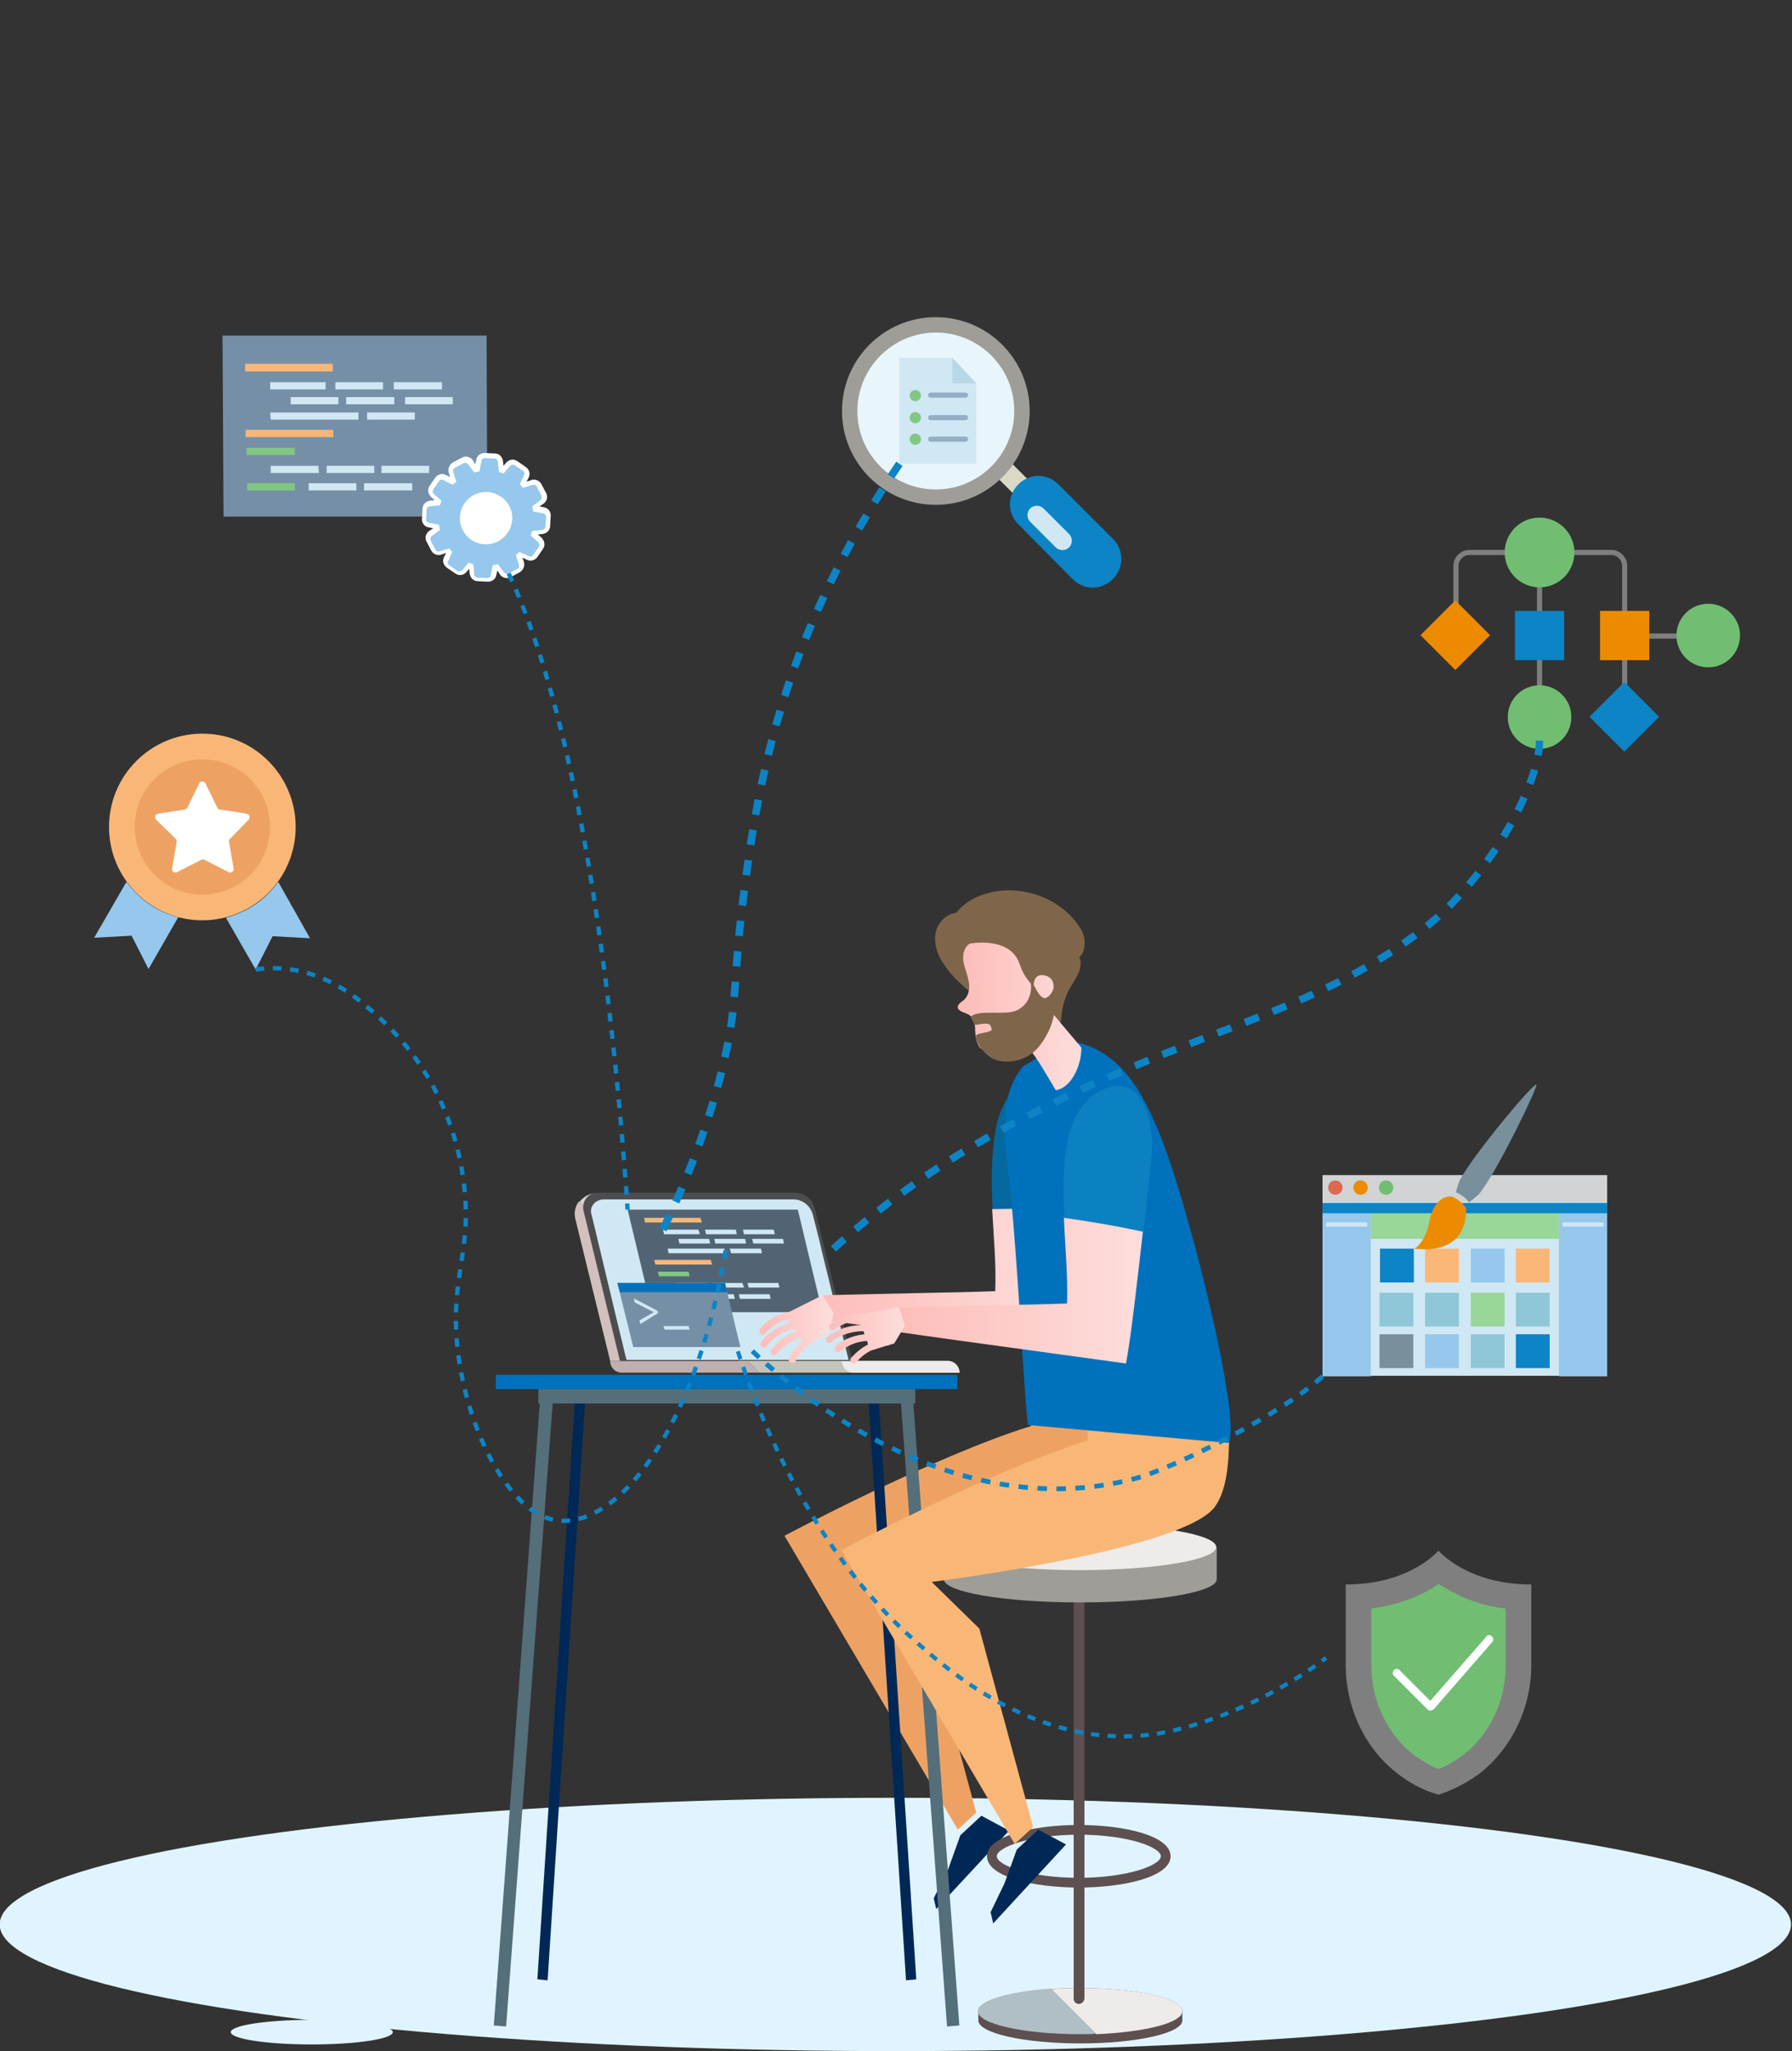 <?xml version="1.0" encoding="UTF-8" standalone="no"?>
<!-- Generator: Adobe Illustrator 19.1.1, SVG Export Plug-In . SVG Version: 6.00 Build 0)  -->

<svg
   xmlns:dc="http://purl.org/dc/elements/1.1/"
   xmlns:cc="http://creativecommons.org/ns#"
   xmlns:rdf="http://www.w3.org/1999/02/22-rdf-syntax-ns#"
   xmlns:svg="http://www.w3.org/2000/svg"
   xmlns="http://www.w3.org/2000/svg"
   xmlns:sodipodi="http://sodipodi.sourceforge.net/DTD/sodipodi-0.dtd"
   xmlns:inkscape="http://www.inkscape.org/namespaces/inkscape"
   version="1.1"
   id="Layer_1"
   x="0px"
   y="0px"
   viewBox="139 26.1 349.509 400"
   xml:space="preserve"
   sodipodi:docname="developer.svg"
   width="349.509"
   height="400"
   inkscape:version="0.92.4 (5da689c313, 2019-01-14)"><rect x="139" y="26.1" width="349.509" height="400" fill="#333333" stroke="none"/><defs
   id="defs438" /><sodipodi:namedview
   pagecolor="#ffffff"
   bordercolor="#666666"
   borderopacity="1"
   objecttolerance="10"
   gridtolerance="10"
   guidetolerance="10"
   inkscape:pageopacity="0"
   inkscape:pageshadow="2"
   inkscape:window-width="1366"
   inkscape:window-height="684"
   id="namedview436"
   showgrid="false"
   inkscape:zoom="1.5249149"
   inkscape:cx="172.43878"
   inkscape:cy="185.98944"
   inkscape:window-x="1432"
   inkscape:window-y="-8"
   inkscape:window-maximized="1"
   inkscape:current-layer="Layer_1"
   fit-margin-top="0"
   fit-margin-left="0"
   fit-margin-right="0"
   fit-margin-bottom="0" />
<style
   type="text/css"
   id="style2">
	.st0{fill:#E0F4FF;}
	.st1{fill:#EDA264;}
	.st2{fill:#002856;}
	.st3{fill:#0071BC;}
	.st4{fill:#546E7A;}
	.st5{fill:#D3C0BE;}
	.st6{fill:#C5C4BB;}
	.st7{fill:#C0AFAE;}
	.st8{fill:#EFEBE9;}
	.st9{fill:#D6D5CA;}
	.st10{fill:#4D4D4F;}
	.st11{fill:#D0E8F4;}
	.st12{fill:#526473;}
	.st13{fill:#F9B777;}
	.st14{fill:#81C784;}
	.st15{fill:#7590A6;}
	.st16{fill:#5E5050;}
	.st17{fill:#B0BEC5;}
	.st18{fill:#9E9D98;}
	.st19{fill:#7F664A;}
	.st20{fill:#0569A0;}
	.st21{fill:url(#SVGID_1_);}
	.st22{fill:url(#SVGID_2_);}
	.st23{fill:url(#SVGID_3_);}
	.st24{fill:#0C81C1;}
	.st25{fill:url(#SVGID_4_);}
	.st26{fill:url(#SVGID_5_);}
	.st27{fill:#0C84C6;}
	.st28{fill:#DBD8C6;}
	.st29{fill:#E8F6FC;}
	.st30{fill:#B7D8E5;}
	.st31{fill:#95AEC5;}
	.st32{fill:none;stroke:#7F7F7F;stroke-miterlimit:10;}
	.st33{fill:#71BE72;}
	.st34{fill:#ED8B00;}
	.st35{fill:#7F7F7F;}
	.st36{fill:#FFFFFF;}
	.st37{fill:#D1D3D4;}
	.st38{fill:none;stroke:#FFFFFF;stroke-miterlimit:10;}
	.st39{fill:#95C8EC;}
	.st40{fill:#DD694E;}
	.st41{fill:#99D699;}
	.st42{fill:#8FC7D8;}
	.st43{fill:#78909C;}
	.st44{fill:none;stroke:#0C84C6;stroke-miterlimit:10;stroke-dasharray:2;}
</style>
<g
   id="g6"
   transform="matrix(0.9,0,0,1,-36.385,170.9)">
	<ellipse
   class="st0"
   cx="388.9"
   cy="230.5"
   rx="194.1"
   ry="24.7"
   id="ellipse4"
   style="fill:#e0f4ff" />
</g>
<g
   id="g189"
   transform="translate(-94.491,170.9)">
	<g
   id="g12">
		<path
   class="st1"
   d="m 434.4,129.1 c 5,0.3 21.2,-1.8 24.7,-0.9 2,0.5 3.1,4.3 3,5.8 -0.1,4 -0.5,9.2 -2.8,12.3 -6.4,8.5 -55.2,14.6 -55.2,14.6 l 9.3,9.1 10.5,38.7 -3.6,3.3 -33.8,-57.3 c 0,0 29.5,-15.7 48.1,-21.4 z"
   id="path8"
   inkscape:connector-curvature="0"
   style="fill:#eda264" />
		<polygon
   class="st2"
   points="418.4,219.8 420.8,213.1 424.9,209.3 430.3,212.2 416.1,227.5 415.6,225.4 "
   id="polygon10"
   style="fill:#002856" />
	</g>
	<g
   id="g34">
		<ellipse
   class="st0"
   cx="294.3"
   cy="251.5"
   rx="15.8"
   ry="2.4"
   id="ellipse14"
   style="fill:#e0f4ff" />
		<g
   id="g32">
			<g
   id="g20">
				<polygon
   class="st2"
   points="402.8,127.3 404.8,127.1 412.2,241.2 410.2,241.4 "
   id="polygon16"
   style="fill:#002856" />
				<polygon
   class="st2"
   points="347.7,127.3 345.7,127.1 338.3,241.2 340.3,241.4 "
   id="polygon18"
   style="fill:#002856" />
			</g>
			<rect
   x="330.2"
   y="123.3"
   class="st3"
   width="90"
   height="2.8"
   id="rect22"
   style="fill:#0071bc" />
			<rect
   x="338.5"
   y="126.1"
   class="st4"
   width="73.5"
   height="2.8"
   id="rect24"
   style="fill:#546e7a" />
			<g
   id="g30">
				<polygon
   class="st4"
   points="409.1,127.4 411.5,127.1 420.6,250.2 418.2,250.4 "
   id="polygon26"
   style="fill:#546e7a" />
				<polygon
   class="st4"
   points="341.4,127.4 338.9,127.1 329.8,250.2 332.2,250.4 "
   id="polygon28"
   style="fill:#546e7a" />
			</g>
		</g>
	</g>
	<g
   id="g104">
		<path
   class="st5"
   d="m 346.4,89.5 c -0.7,0.9 -1,2.1 -0.7,3.4 l 6.8,27.7 h 25 z"
   id="path36"
   inkscape:connector-curvature="0"
   style="fill:#d3c0be" />
		<path
   class="st6"
   d="m 418.4,120.6 h -39.1 l 2.3,2.3 h 39.1 c -0.1,-1.3 -1.1,-2.3 -2.3,-2.3 z"
   id="path38"
   inkscape:connector-curvature="0"
   style="fill:#c5c4bb" />
		<path
   class="st7"
   d="m 352.5,120.6 c 0,1.3 1,2.3 2.3,2.3 h 26.8 l -2.3,-2.3 z"
   id="path40"
   inkscape:connector-curvature="0"
   style="fill:#c0afae" />
		<path
   class="st8"
   d="M 420.6,122.9 H 400 c -1.3,0 -2.3,-1 -2.3,-2.3 h 20.6 c 1.3,0 2.3,1 2.3,2.3 z"
   id="path42"
   inkscape:connector-curvature="0"
   style="fill:#efebe9" />
		<g
   id="g46">
			<path
   class="st9"
   d="M 397.8,120.6 390.6,91 c -0.4,-1.8 -2.1,-3.1 -3.9,-3.1 h -36.9 c -1.4,0 -2.5,0.7 -3.3,1.7 l 31.1,31.1 h 20.2 z"
   id="path44"
   inkscape:connector-curvature="0"
   style="fill:#d6d5ca" />
		</g>
		<path
   class="st10"
   d="m 399.7,120.6 h -45.3 l -7.1,-29.3 c -0.4,-1.8 0.9,-3.5 2.7,-3.5 h 38.5 c 1.9,0 3.5,1.3 3.9,3.1 z"
   id="path48"
   inkscape:connector-curvature="0"
   style="fill:#4d4d4f" />
		<path
   class="st11"
   d="m 351.3,89.1 h 36.9 c 1.8,0 3.3,1.2 3.8,2.9 l 1.2,4.7 0.8,3.4 2.9,11.8 2.1,8.5 h -43.3 l -0.2,-0.7 -2,-8.3 -1.6,-6.7 -3,-12.5 c -0.6,-1.5 0.6,-3.1 2.4,-3.1 z"
   id="path50"
   inkscape:connector-curvature="0"
   style="fill:#d0e8f4" />
		<g
   id="g54">
			<polygon
   class="st12"
   points="392.3,104.5 393.9,111.1 360.7,111.1 355.9,91.1 389.1,91.1 "
   id="polygon52"
   style="fill:#526473" />
		</g>
		<g
   id="g90">
			<polygon
   class="st13"
   points="359.1,92.7 370.1,92.7 370.4,93.6 359.3,93.6 "
   id="polygon56"
   style="fill:#f9b777" />
			<polygon
   class="st11"
   points="362.8,95 369.7,95 370,95.9 363,95.9 "
   id="polygon58"
   style="fill:#d0e8f4" />
			<polygon
   class="st11"
   points="365.8,96.8 371.8,96.8 372,97.7 366,97.7 "
   id="polygon60"
   style="fill:#d0e8f4" />
			<polygon
   class="st11"
   points="363.7,98.7 374.8,98.7 375,99.6 363.9,99.6 "
   id="polygon62"
   style="fill:#d0e8f4" />
			<polygon
   class="st13"
   points="361.1,100.9 372.1,100.9 372.4,101.8 361.3,101.8 "
   id="polygon64"
   style="fill:#f9b777" />
			<polygon
   class="st11"
   points="372.8,96.8 378.8,96.8 379,97.7 373,97.7 "
   id="polygon66"
   style="fill:#d0e8f4" />
			<polygon
   class="st11"
   points="371,95 377,95 377.2,95.9 371.2,95.9 "
   id="polygon68"
   style="fill:#d0e8f4" />
			<polygon
   class="st14"
   points="361.8,103.2 367.8,103.2 368,104.1 362,104.1 "
   id="polygon70"
   style="fill:#81c784" />
			<polygon
   class="st11"
   points="365.3,105.4 371.4,105.4 371.6,106.3 365.6,106.3 "
   id="polygon72"
   style="fill:#d0e8f4" />
			<polygon
   class="st11"
   points="372.3,105.4 378.3,105.4 378.6,106.3 372.6,106.3 "
   id="polygon74"
   style="fill:#d0e8f4" />
			<polygon
   class="st14"
   points="362.9,107.6 368.9,107.6 369.1,108.5 363.1,108.5 "
   id="polygon76"
   style="fill:#81c784" />
			<polygon
   class="st11"
   points="380.2,96.8 386.2,96.8 386.4,97.7 380.4,97.7 "
   id="polygon78"
   style="fill:#d0e8f4" />
			<polygon
   class="st11"
   points="378.4,95 384.4,95 384.6,95.9 378.6,95.9 "
   id="polygon80"
   style="fill:#d0e8f4" />
			<polygon
   class="st11"
   points="375.8,98.7 381.9,98.7 382.1,99.6 376.1,99.6 "
   id="polygon82"
   style="fill:#d0e8f4" />
			<polygon
   class="st11"
   points="379.3,105.4 385.3,105.4 385.5,106.3 379.5,106.3 "
   id="polygon84"
   style="fill:#d0e8f4" />
			<polygon
   class="st11"
   points="370.6,107.6 376.6,107.6 376.8,108.5 370.8,108.5 "
   id="polygon86"
   style="fill:#d0e8f4" />
			<polygon
   class="st11"
   points="377.6,107.6 383.6,107.6 383.8,108.5 377.8,108.5 "
   id="polygon88"
   style="fill:#d0e8f4" />
		</g>
		<g
   id="g94">
			<polygon
   class="st15"
   points="376.9,113.8 377.9,117.9 357,117.9 353.9,105.4 374.9,105.4 "
   id="polygon92"
   style="fill:#7590a6" />
		</g>
		<polygon
   class="st3"
   points="375.3,107.2 374.9,105.4 353.9,105.4 354.4,107.2 "
   id="polygon96"
   style="fill:#0071bc" />
		<g
   id="g102">
			<path
   class="st11"
   d="m 358.2,112.7 2.8,-1.6 -3.7,-1.9 -0.2,-0.8 4.6,2.4 0.1,0.5 -3.4,2.1 z"
   id="path98"
   inkscape:connector-curvature="0"
   style="fill:#d0e8f4" />
			<path
   class="st11"
   d="m 368,114.5 h -4.9 l -0.2,-0.7 h 4.9 z"
   id="path100"
   inkscape:connector-curvature="0"
   style="fill:#d0e8f4" />
		</g>
	</g>
	<g
   id="g126">
		<g
   id="g112">
			<path
   class="st16"
   d="m 464.1,247.4 v 1.8 c 0,2.5 -8.9,4.5 -19.9,4.5 -11,0 -19.9,-2 -19.9,-4.5 v -1.8 c 0,-2.5 8.9,-4.5 19.9,-4.5 10.9,0 19.9,2 19.9,4.5 z"
   id="path106"
   inkscape:connector-curvature="0"
   style="fill:#5e5050" />
			<path
   class="st8"
   d="m 464.1,247.4 c 0,-2.5 -8.9,-4.5 -19.9,-4.5 -2,0 -3.9,0.1 -5.7,0.2 l 8.8,8.8 c 9.5,-0.4 16.8,-2.2 16.8,-4.5 z"
   id="path108"
   inkscape:connector-curvature="0"
   style="fill:#efebe9" />
			<path
   class="st17"
   d="m 424.2,247.4 c 0,2.5 8.9,4.5 19.9,4.5 1.1,0 2.1,0 3.1,-0.1 l -8.8,-8.8 c -8.2,0.6 -14.2,2.4 -14.2,4.4 z"
   id="path110"
   inkscape:connector-curvature="0"
   style="fill:#b0bec5" />
		</g>
		<path
   class="st16"
   d="m 443.9,246 v 0 c -0.6,0 -1,-0.5 -1,-1 V 157.7 H 445 V 245 c -0.1,0.6 -0.6,1 -1.1,1 z"
   id="path114"
   inkscape:connector-curvature="0"
   style="fill:#5e5050" />
		<g
   id="g118">
			<path
   class="st16"
   d="m 443.9,223.3 c -8.9,0 -17.9,-2.1 -17.9,-6.1 0,-4 9,-6.1 17.9,-6.1 8.9,0 17.9,2.1 17.9,6.1 0,4 -9,6.1 -17.9,6.1 z m 0,-10.3 c -9.7,0 -16,2.5 -16,4.2 0,1.7 6.2,4.2 16,4.2 9.7,0 16,-2.5 16,-4.2 0,-1.7 -6.2,-4.2 -16,-4.2 z"
   id="path116"
   inkscape:connector-curvature="0"
   style="fill:#5e5050" />
		</g>
		<g
   id="g124">
			<path
   class="st18"
   d="m 417.6,156.9 v 6.3 c 0,2.5 11.9,4.5 26.6,4.5 14.7,0 26.6,-2 26.6,-4.5 v -6.3 z"
   id="path120"
   inkscape:connector-curvature="0"
   style="fill:#9e9d98" />
			<ellipse
   class="st8"
   cx="444.1"
   cy="156.9"
   rx="26.6"
   ry="4.5"
   id="ellipse122"
   style="fill:#efebe9" />
		</g>
	</g>
	<g
   id="g132">
		<path
   class="st13"
   d="m 445.5,131.9 c 5,0.3 21.2,-1.8 24.7,-0.9 2,0.5 3.1,4.3 3,5.8 -0.1,4 -0.5,9.2 -2.8,12.3 -6.4,8.5 -55.2,14.6 -55.2,14.6 l 9.3,9.1 10.5,38.7 -3.6,3.3 -33.8,-57.3 c 0,0 29.5,-15.7 48.1,-21.4 z"
   id="path128"
   inkscape:connector-curvature="0"
   style="fill:#f9b777" />
		<polygon
   class="st2"
   points="429.4,222.5 431.8,215.9 436,212 441.4,214.9 427.2,230.3 426.7,228.1 "
   id="polygon130"
   style="fill:#002856" />
	</g>
	<g
   id="g187">
		<path
   class="st19"
   d="m 436,56.6 c 2.1,0.7 4.3,-0.7 4.5,-2.9 0.1,-2 0.7,-4 1.6,-5.7 0.6,-1 1.2,-1.9 1.7,-2.9 0.4,-1 0.7,-2.2 0.2,-3.3 1,-0.7 1.1,-2.2 1,-3.4 -0.1,-1.2 -0.8,-2.3 -1.5,-3.2 -4.1,-5.4 -11.7,-7.7 -18.1,-5.6 -2.1,0.7 -4.1,1.9 -5.4,3.6 -2.7,0.4 -4.4,3 -4.1,5.6 0.2,2.7 1.9,5 3.7,7 4.5,4.7 10.3,7.7 16,10.7 z"
   id="path134"
   inkscape:connector-curvature="0"
   style="fill:#7f664a" />
		<g
   id="g185">
			<g
   id="g152">
				<path
   class="st20"
   d="m 427.8,74.9 c 0.7,-3.8 3.2,-8.2 7,-9.7 5.5,-2.3 8.1,2.1 9,6.9 0.4,2.2 0.5,4.5 0.3,6.2 -0.1,1.1 -0.7,6.3 -1.4,12.7 -5.3,0 -10.4,0 -15.6,0.1 -0.3,-5.5 -0.3,-11 0.7,-16.2 z"
   id="path136"
   inkscape:connector-curvature="0"
   style="fill:#0569a0" />
				
					<linearGradient
   id="SVGID_1_"
   gradientUnits="userSpaceOnUse"
   x1="578.092"
   y1="104.844"
   x2="628.566"
   y2="104.844"
   gradientTransform="matrix(-1,0,0,1,1020.755,0)">
					<stop
   offset="0"
   style="stop-color:#FDDEDC"
   id="stop138" />
					<stop
   offset="1"
   style="stop-color:#FDBCB8"
   id="stop140" />
				</linearGradient>
				<path
   class="st21"
   d="m 393.9,107.8 c 0,0 12.2,-0.3 21.9,-0.5 6.5,-0.1 11.8,-0.3 11.8,-0.3 0.2,-5.2 -0.3,-10.6 -0.6,-16 5.2,-0.1 10.3,-0.1 15.6,-0.1 -1.1,10.1 -2.6,23.1 -3.5,27.9 0,0 -11.6,-1.6 -23.3,-3.2 -11.8,-1.6 -23.7,-3.3 -23.7,-3.3 z"
   id="path143"
   inkscape:connector-curvature="0"
   style="fill:url(#SVGID_1_)" />
				
					<linearGradient
   id="SVGID_2_"
   gradientUnits="userSpaceOnUse"
   x1="624.675"
   y1="114.447"
   x2="639.068"
   y2="114.447"
   gradientTransform="matrix(-1,0,0,1,1020.755,0)">
					<stop
   offset="0"
   style="stop-color:#FDDEDC"
   id="stop145" />
					<stop
   offset="1"
   style="stop-color:#FDBCB8"
   id="stop147" />
				</linearGradient>
				<path
   class="st22"
   d="m 387.6,113.2 -0.5,-0.7 c -1.7,0.5 -3.2,1.4 -4.4,2.8 -0.5,0.7 -1.5,-0.3 -0.9,-1 1.4,-1.8 3.4,-2.9 5.7,-3.3 l 6.4,-3.2 2.2,3.5 -1.2,3.9 -0.9,0.6 c -0.1,0.1 -0.2,0.1 -0.3,0.2 0,0 -0.1,0 -0.1,0 l -2.8,1.8 c -0.9,0.8 -1.6,1.8 -2.2,2.9 -0.4,0.8 -1.6,0.1 -1.2,-0.7 0.7,-1.3 1.6,-2.4 2.6,-3.3 l -0.4,-0.6 c -1.8,0.6 -3.4,1.7 -4.7,3.2 -0.5,0.7 -1.5,-0.3 -0.9,-1 1.3,-1.6 2.9,-2.8 4.8,-3.5 l -0.3,-0.5 c -2.3,0.5 -4.1,1.7 -5.6,3.5 -0.5,0.7 -1.5,-0.3 -0.9,-1 1.4,-1.7 3.4,-3 5.6,-3.6 z"
   id="path150"
   inkscape:connector-curvature="0"
   style="fill:url(#SVGID_2_)" />
			</g>
			<path
   class="st3"
   d="m 441.2,58.2 c 4.6,0.2 8.8,2.7 11.6,6 2.9,3.2 4.7,7.1 6.4,11 5.8,13.4 16.6,57.1 13.9,61.4 L 434,133.1 c -0.8,-5.2 -2,-33.3 -3.8,-48.9 -0.8,-7.2 -2,-15.2 2.8,-21 z"
   id="path154"
   inkscape:connector-curvature="0"
   style="fill:#0071bc" />
			<g
   id="g165">
				<g
   id="g163">
					
						<linearGradient
   id="SVGID_3_"
   gradientUnits="userSpaceOnUse"
   x1="575.614"
   y1="53.748"
   x2="600.476"
   y2="52.959"
   gradientTransform="matrix(-1,0,0,1,1020.755,0)">
						<stop
   offset="0"
   style="stop-color:#FDDEDC"
   id="stop156" />
						<stop
   offset="1"
   style="stop-color:#FDBCB8"
   id="stop158" />
					</linearGradient>
					<path
   class="st23"
   d="m 422.7,39.2 c -1.2,0.6 -1.5,2.2 -1.3,3.5 0.2,1.3 0.8,2.5 1,3.8 0.3,1.3 0.1,2.8 -0.9,3.7 -0.5,0.4 -1.2,0.8 -1.2,1.4 0,0.8 1.2,1 2,1.4 1.2,0.6 1.4,2.2 1.4,3.5 0.1,1.3 0.4,2.9 1.5,3.4 1.5,0.7 3.1,-0.9 4.7,-1.3 1.5,-0.4 3.1,0.2 4.3,1.2 1.2,1 4.4,6.7 5.2,8 2.7,-0.3 5,-4.3 5,-8.3 l -8,-9.5 c 0.9,0.1 1.9,-0.5 2.3,-1.4 0.5,-0.8 0.3,-2 -0.3,-2.6 -0.7,-0.7 -3.4,-1.5 -3.3,1.6 0,0 -1.9,-1.7 -2.7,-4.3 -1.8,-5.6 -9.7,-4.1 -9.7,-4.1 z"
   id="path161"
   inkscape:connector-curvature="0"
   style="fill:url(#SVGID_3_)" />
				</g>
			</g>
			<g
   id="g183">
				<path
   class="st24"
   d="m 441.8,77.3 c 0.7,-3.8 3.2,-8.2 7,-9.7 5.5,-2.3 8.1,2.1 9,6.9 0.4,2.2 0.5,4.5 0.3,6.2 -0.1,1.2 -0.8,7.5 -1.6,14.9 -5.1,-1.2 -10.2,-2 -15.4,-2.7 -0.3,-5.4 -0.3,-10.6 0.7,-15.6 z"
   id="path167"
   inkscape:connector-curvature="0"
   style="fill:#0c81c1" />
				
					<linearGradient
   id="SVGID_4_"
   gradientUnits="userSpaceOnUse"
   x1="564.368"
   y1="106.93"
   x2="614.596"
   y2="106.93"
   gradientTransform="matrix(-1,0,0,1,1020.755,0)">
					<stop
   offset="0"
   style="stop-color:#FDDEDC"
   id="stop169" />
					<stop
   offset="1"
   style="stop-color:#FDBCB8"
   id="stop171" />
				</linearGradient>
				<path
   class="st25"
   d="m 408.8,110.2 c 0,0 11.2,-0.3 21,-0.5 6.5,-0.1 11.8,-0.3 11.8,-0.3 0.2,-5.5 -0.4,-11.1 -0.6,-16.7 5.1,0.7 10.3,1.6 15.4,2.7 -1.1,9.7 -2.4,21.2 -3.3,25.7 0,0 -11.6,-1.6 -23.3,-3.2 -11.8,-1.6 -23.7,-3.3 -23.7,-3.3 z"
   id="path174"
   inkscape:connector-curvature="0"
   style="fill:url(#SVGID_4_)" />
				
					<linearGradient
   id="SVGID_5_"
   gradientUnits="userSpaceOnUse"
   x1="610.718"
   y1="115.741"
   x2="626.112"
   y2="115.741"
   gradientTransform="matrix(-1,0,0,1,1020.755,0)">
					<stop
   offset="0"
   style="stop-color:#FDDEDC"
   id="stop176" />
					<stop
   offset="1"
   style="stop-color:#FDBCB8"
   id="stop178" />
				</linearGradient>
				<path
   class="st26"
   d="m 394.9,115.9 c 1.9,-1.5 4.1,-2.2 6.5,-2.3 l -0.3,-0.8 c -1.8,0 -3.4,0.6 -4.9,1.7 -0.7,0.5 -1.4,-0.6 -0.7,-1.2 1.8,-1.4 4.1,-2.1 6.4,-1.9 0,0 0,0 0,0 l 6.9,-1.3 1.2,3.6 -2.1,3.5 -1,0.3 c -0.1,0.1 -0.2,0.1 -0.3,0.1 0,0 -0.1,0 -0.1,0 l -3.2,1 c -1.1,0.6 -2,1.3 -2.8,2.3 -0.6,0.7 -1.5,-0.3 -1,-0.9 1,-1.1 2.1,-2 3.3,-2.6 l -0.2,-0.7 c -1.9,0.1 -3.7,0.8 -5.3,2.1 -0.7,0.5 -1.4,-0.6 -0.7,-1.2 1.6,-1.3 3.5,-2 5.5,-2.2 l -0.2,-0.6 c -2.3,0 -4.4,0.7 -6.3,2.1 -0.7,0.7 -1.4,-0.5 -0.7,-1 z"
   id="path181"
   inkscape:connector-curvature="0"
   style="fill:url(#SVGID_5_)" />
			</g>
		</g>
	</g>
</g>
<path
   class="st19"
   d="m 339.809,216.9 c 0.1,0.4 0.6,1.8 0,3.4 -0.1,0.4 -0.6,1.7 -1.9,2.5 -1.2,0.8 -2.5,0.8 -4.3,0.8 -2.3,0 -4.2,-0.1 -5.2,0.7 -0.2,0.1 0.4,1 0.6,1.6 0.1,0.3 1.7,-0.4 2.8,-0.1 0.4,0.1 0.5,0.7 0.6,0.9 0.4,0.9 -3.2,0.7 -3.1,1.5 0.1,1.9 2.6,4 3,4.2 2.7,1.4 5.5,0.4 6,0.2 2.9,-1.1 4.2,-3.5 5,-5 1.4,-2.6 1.5,-5.2 1.5,-6.6 l -2.1,-0.2 c -0.9,-0.4 -1.2,-1 -1.7,-1.9 z"
   id="path191"
   inkscape:connector-curvature="0"
   style="fill:#7f664a" />

<g
   id="g233"
   transform="translate(72.622,48.952)">
	<g
   id="g207">
		<path
   class="st28"
   d="m 267.8,74.4 v 0 c -0.8,0.8 -2,0.8 -2.8,0 l -4.9,-4.9 c -0.8,-0.8 -0.8,-2 0,-2.8 v 0 c 0.8,-0.8 2,-0.8 2.8,0 l 4.9,4.9 c 0.7,0.8 0.7,2.1 0,2.8 z"
   id="path201"
   inkscape:connector-curvature="0"
   style="fill:#dbd8c6" />
		<path
   class="st27"
   d="m 283.4,90.1 v 0 c -2.2,2.2 -5.6,2.2 -7.8,0 L 265,79.4 c -2.2,-2.2 -2.2,-5.6 0,-7.8 v 0 c 2.2,-2.2 5.6,-2.2 7.8,0 l 10.7,10.7 c 2.1,2.1 2.1,5.6 -0.1,7.8 z"
   id="path203"
   inkscape:connector-curvature="0"
   style="fill:#0c84c6" />
		<path
   class="st11"
   d="m 274.9,83.9 v 0 c -0.7,0.7 -1.9,0.7 -2.6,0 l -5,-5 c -0.7,-0.7 -0.7,-1.9 0,-2.6 v 0 c 0.7,-0.7 1.9,-0.7 2.6,0 l 5,5 c 0.7,0.7 0.7,1.9 0,2.6 z"
   id="path205"
   inkscape:connector-curvature="0"
   style="fill:#d0e8f4" />
	</g>
	<g
   id="g213">
		<path
   class="st29"
   d="m 248.9,74.1 c -9.3,0 -16.8,-7.5 -16.8,-16.8 0,-9.3 7.5,-16.8 16.8,-16.8 9.3,0 16.8,7.5 16.8,16.8 0,9.3 -7.5,16.8 -16.8,16.8 z"
   id="path209"
   inkscape:connector-curvature="0"
   style="fill:#e8f6fc" />
		<path
   class="st18"
   d="m 248.9,42 c 8.4,0 15.3,6.8 15.3,15.3 0,8.4 -6.8,15.3 -15.3,15.3 -8.4,0 -15.3,-6.8 -15.3,-15.3 0,-8.4 6.9,-15.3 15.3,-15.3 m 0,-3 c -10.1,0 -18.3,8.2 -18.3,18.3 0,10.1 8.2,18.3 18.3,18.3 10.1,0 18.3,-8.2 18.3,-18.3 C 267.2,47.2 259,39 248.9,39 Z"
   id="path211"
   inkscape:connector-curvature="0"
   style="fill:#9e9d98" />
	</g>
	<g
   id="g231">
		<polyline
   class="st11"
   points="256.8,51.9 256.8,67.6 241.8,67.6 241.8,46.9 252.1,46.9   "
   id="polyline215"
   style="fill:#d0e8f4" />
		<polygon
   class="st30"
   points="256.8,51.9 252.1,51.9 252.1,46.9 "
   id="polygon217"
   style="fill:#b7d8e5" />
		<circle
   class="st14"
   cx="244.9"
   cy="54.3"
   r="1.1"
   id="circle219"
   style="fill:#81c784" />
		<circle
   class="st14"
   cx="244.9"
   cy="58.6"
   r="1.1"
   id="circle221"
   style="fill:#81c784" />
		<circle
   class="st14"
   cx="244.9"
   cy="62.8"
   r="1.1"
   id="circle223"
   style="fill:#81c784" />
		<path
   class="st31"
   d="m 254.7,54.7 h -6.8 c -0.3,0 -0.5,-0.2 -0.5,-0.5 v 0 c 0,-0.3 0.2,-0.5 0.5,-0.5 h 6.8 c 0.3,0 0.5,0.2 0.5,0.5 v 0 c 0,0.3 -0.3,0.5 -0.5,0.5 z"
   id="path225"
   inkscape:connector-curvature="0"
   style="fill:#95aec5" />
		<path
   class="st31"
   d="m 254.7,59.1 h -6.8 c -0.3,0 -0.5,-0.2 -0.5,-0.5 v 0 c 0,-0.3 0.2,-0.5 0.5,-0.5 h 6.8 c 0.3,0 0.5,0.2 0.5,0.5 v 0 c 0,0.3 -0.3,0.5 -0.5,0.5 z"
   id="path227"
   inkscape:connector-curvature="0"
   style="fill:#95aec5" />
		<path
   class="st31"
   d="m 254.7,63.3 h -6.8 c -0.3,0 -0.5,-0.2 -0.5,-0.5 v 0 c 0,-0.3 0.2,-0.5 0.5,-0.5 h 6.8 c 0.3,0 0.5,0.2 0.5,0.5 v 0 c 0,0.3 -0.3,0.5 -0.5,0.5 z"
   id="path229"
   inkscape:connector-curvature="0"
   style="fill:#95aec5" />
	</g>
</g>
<g
   id="g255"
   transform="translate(-80.428,87.041)">
	<line
   class="st32"
   x1="536.3"
   y1="63.1"
   x2="552.6"
   y2="63.1"
   id="line235"
   style="fill:none;stroke:#7f7f7f;stroke-miterlimit:10" />
	<path
   class="st32"
   d="M 536.3,80.9 V 49.4 c 0,-1.4 -1.2,-2.6 -2.6,-2.6 h -13.1"
   id="path237"
   inkscape:connector-curvature="0"
   style="fill:none;stroke:#7f7f7f;stroke-miterlimit:10" />
	<path
   class="st32"
   d="M 519.7,83.5 V 46.8 H 506 c -1.4,0 -2.6,1.2 -2.6,2.6 V 63"
   id="path239"
   inkscape:connector-curvature="0"
   style="fill:none;stroke:#7f7f7f;stroke-miterlimit:10" />
	<circle
   class="st33"
   cx="519.7"
   cy="46.8"
   r="6.8"
   id="circle241"
   style="fill:#71be72" />
	<rect
   x="531.5"
   y="58.2"
   class="st34"
   width="9.6"
   height="9.6"
   id="rect243"
   style="fill:#ed8b00" />
	<rect
   x="514.9"
   y="58.2"
   class="st27"
   width="9.6"
   height="9.6"
   id="rect245"
   style="fill:#0c84c6" />
	
		<rect
   x="498.5"
   y="58.2"
   transform="matrix(0.707,0.707,-0.707,0.707,191.975,-337.443)"
   class="st34"
   width="9.6"
   height="9.6"
   id="rect247"
   style="fill:#ed8b00" />
	
		<rect
   x="531.5"
   y="74.1"
   transform="matrix(0.707,0.707,-0.707,0.707,212.849,-356.099)"
   class="st27"
   width="9.6"
   height="9.6"
   id="rect249"
   style="fill:#0c84c6" />
	<circle
   class="st33"
   cx="519.7"
   cy="78.9"
   r="6.2"
   id="circle251"
   style="fill:#71be72" />
	<circle
   class="st33"
   cx="552.6"
   cy="63"
   r="6.2"
   id="circle253"
   style="fill:#71be72" />
</g>
<g
   id="g263"
   transform="translate(-156.133,164.998)">
	<path
   class="st35"
   d="m 575.7,163.5 c 0,0 -5.5,6.6 -18.1,6.6 v 15.7 c 0,8.2 3.6,16.1 10,21.1 2.3,1.8 4.9,3.3 8.1,4.2 3.1,-1 5.8,-2.5 8.1,-4.2 6.4,-5.1 10,-13 10,-21.1 v -15.7 c -12.6,0 -18.1,-6.6 -18.1,-6.6 z"
   id="path257"
   inkscape:connector-curvature="0"
   style="fill:#7f7f7f" />
	<path
   class="st33"
   d="m 575.7,206.1 c -1.7,-0.7 -3.4,-1.7 -5,-2.9 -5.1,-4.1 -8.1,-10.5 -8.1,-17.3 v -11.1 c 6.1,-0.8 10.4,-2.9 13.1,-4.8 2.8,1.8 7.1,4.1 13.1,4.8 v 11.1 c 0,6.8 -3,13.3 -8.1,17.3 -1.6,1.2 -3.2,2.2 -5,2.9 z"
   id="path259"
   inkscape:connector-curvature="0"
   style="fill:#71be72" />
	<path
   class="st36"
   d="m 586.1,180.2 c -0.4,-0.3 -0.9,-0.3 -1.1,0.1 l -10.9,12.5 -6,-6 c -0.3,-0.3 -0.9,-0.3 -1.1,0 -0.3,0.3 -0.3,0.9 0,1.1 l 6.6,6.6 c 0.2,0.2 0.4,0.2 0.6,0.2 v 0 c 0.2,0 0.4,-0.2 0.6,-0.3 l 11.4,-13.1 c 0.3,-0.3 0.2,-0.8 -0.1,-1.1 z"
   id="path261"
   inkscape:connector-curvature="0"
   style="fill:#ffffff" />
</g>
<g
   id="g343"
   transform="translate(-116.451,144.3)">
	<rect
   x="513.4"
   y="111"
   class="st11"
   width="55.5"
   height="39.1"
   id="rect265"
   style="fill:#d0e8f4" />
	<rect
   x="513.4"
   y="111"
   class="st37"
   width="55.5"
   height="5.3"
   id="rect267"
   style="fill:#d1d3d4" />
	<path
   class="st38"
   d="M 564.9,119.5"
   id="path269"
   inkscape:connector-curvature="0"
   style="fill:none;stroke:#ffffff;stroke-miterlimit:10" />
	<path
   class="st38"
   d="M 517.1,124.8"
   id="path271"
   inkscape:connector-curvature="0"
   style="fill:none;stroke:#ffffff;stroke-miterlimit:10" />
	<path
   class="st38"
   d="M 517.1,119.5"
   id="path273"
   inkscape:connector-curvature="0"
   style="fill:none;stroke:#ffffff;stroke-miterlimit:10" />
	<path
   class="st38"
   d="M 564.9,124.8"
   id="path275"
   inkscape:connector-curvature="0"
   style="fill:none;stroke:#ffffff;stroke-miterlimit:10" />
	<path
   class="st38"
   d="M 517.1,128.3"
   id="path277"
   inkscape:connector-curvature="0"
   style="fill:none;stroke:#ffffff;stroke-miterlimit:10" />
	<path
   class="st38"
   d="M 528.9,139.5"
   id="path279"
   inkscape:connector-curvature="0"
   style="fill:none;stroke:#ffffff;stroke-miterlimit:10" />
	<path
   class="st38"
   d="M 517.1,140.9"
   id="path281"
   inkscape:connector-curvature="0"
   style="fill:none;stroke:#ffffff;stroke-miterlimit:10" />
	<path
   class="st38"
   d="M 528.9,128.3"
   id="path283"
   inkscape:connector-curvature="0"
   style="fill:none;stroke:#ffffff;stroke-miterlimit:10" />
	<path
   class="st38"
   d="M 535.1,128.3"
   id="path285"
   inkscape:connector-curvature="0"
   style="fill:none;stroke:#ffffff;stroke-miterlimit:10" />
	<path
   class="st38"
   d="M 546.9,139.5"
   id="path287"
   inkscape:connector-curvature="0"
   style="fill:none;stroke:#ffffff;stroke-miterlimit:10" />
	<path
   class="st38"
   d="M 535.1,139.5"
   id="path289"
   inkscape:connector-curvature="0"
   style="fill:none;stroke:#ffffff;stroke-miterlimit:10" />
	<path
   class="st38"
   d="M 546.9,128.3"
   id="path291"
   inkscape:connector-curvature="0"
   style="fill:none;stroke:#ffffff;stroke-miterlimit:10" />
	<path
   class="st38"
   d="M 553.1,128.3"
   id="path293"
   inkscape:connector-curvature="0"
   style="fill:none;stroke:#ffffff;stroke-miterlimit:10" />
	<path
   class="st38"
   d="M 564.8,140.9"
   id="path295"
   inkscape:connector-curvature="0"
   style="fill:none;stroke:#ffffff;stroke-miterlimit:10" />
	<path
   class="st38"
   d="M 553.1,139.5"
   id="path297"
   inkscape:connector-curvature="0"
   style="fill:none;stroke:#ffffff;stroke-miterlimit:10" />
	<path
   class="st38"
   d="M 564.8,128.3"
   id="path299"
   inkscape:connector-curvature="0"
   style="fill:none;stroke:#ffffff;stroke-miterlimit:10" />
	<circle
   class="st34"
   cx="520.8"
   cy="113.4"
   r="1.4"
   id="circle301"
   style="fill:#ed8b00" />
	<circle
   class="st33"
   cx="525.8"
   cy="113.4"
   r="1.4"
   id="circle303"
   style="fill:#71be72" />
	<rect
   x="513.4"
   y="116.4"
   class="st39"
   width="9.4"
   height="33.8"
   id="rect305"
   style="fill:#95c8ec" />
	<circle
   class="st40"
   cx="515.9"
   cy="113.4"
   r="1.4"
   id="circle307"
   style="fill:#dd694e" />
	<rect
   x="559.5"
   y="116.4"
   class="st39"
   width="9.4"
   height="33.8"
   id="rect309"
   style="fill:#95c8ec" />
	<rect
   x="522.8"
   y="116.4"
   class="st41"
   width="36.7"
   height="7"
   id="rect311"
   style="fill:#99d699" />
	<rect
   x="524.6"
   y="125.3"
   class="st27"
   width="6.6"
   height="6.6"
   id="rect313"
   style="fill:#0c84c6" />
	<rect
   x="533.4"
   y="125.3"
   class="st13"
   width="6.6"
   height="6.6"
   id="rect315"
   style="fill:#f9b777" />
	<rect
   x="542.3"
   y="125.3"
   class="st39"
   width="6.6"
   height="6.6"
   id="rect317"
   style="fill:#95c8ec" />
	<rect
   x="551.1"
   y="125.3"
   class="st13"
   width="6.6"
   height="6.6"
   id="rect319"
   style="fill:#f9b777" />
	<rect
   x="524.5"
   y="133.9"
   class="st42"
   width="6.6"
   height="6.6"
   id="rect321"
   style="fill:#8fc7d8" />
	<rect
   x="533.4"
   y="133.9"
   class="st42"
   width="6.6"
   height="6.6"
   id="rect323"
   style="fill:#8fc7d8" />
	<rect
   x="542.3"
   y="133.9"
   class="st41"
   width="6.6"
   height="6.6"
   id="rect325"
   style="fill:#99d699" />
	<rect
   x="551.1"
   y="133.9"
   class="st42"
   width="6.6"
   height="6.6"
   id="rect327"
   style="fill:#8fc7d8" />
	<rect
   x="524.5"
   y="142"
   class="st43"
   width="6.6"
   height="6.6"
   id="rect329"
   style="fill:#78909c" />
	<rect
   x="533.4"
   y="142"
   class="st39"
   width="6.6"
   height="6.6"
   id="rect331"
   style="fill:#95c8ec" />
	<rect
   x="542.3"
   y="142"
   class="st42"
   width="6.6"
   height="6.6"
   id="rect333"
   style="fill:#8fc7d8" />
	<rect
   x="551.1"
   y="142"
   class="st27"
   width="6.6"
   height="6.6"
   id="rect335"
   style="fill:#0c84c6" />
	<rect
   x="513.4"
   y="116.4"
   class="st27"
   width="55.5"
   height="2"
   id="rect337"
   style="fill:#0c84c6" />
	<rect
   x="514.1"
   y="120.2"
   class="st11"
   width="8"
   height="0.8"
   id="rect339"
   style="fill:#d0e8f4" />
	<rect
   x="560.2"
   y="120.2"
   class="st11"
   width="8"
   height="0.8"
   id="rect341"
   style="fill:#d0e8f4" />
</g>
<g
   id="g351"
   transform="translate(-137.051,128.9)">
	<g
   id="g347">
		<path
   class="st34"
   d="m 559,130.5 c -2,0.1 -3.6,1.7 -4.2,5.1 -0.6,3.3 -2.5,5.1 -3,5.1 2.6,0.3 10.3,0.8 10.2,-7.9 -1.3,-1.9 -3,-2.3 -3,-2.3 z"
   id="path345"
   inkscape:connector-curvature="0"
   style="fill:#ed8b00" />
	</g>
	<path
   class="st43"
   d="m 560.9,127.1 c -0.4,0.7 -0.5,1.3 -0.9,2.6 0.6,0.3 1.7,0.8 2.6,2 1.1,-1 1.7,-1.3 2.2,-2 3.6,-4.7 11.3,-20.7 10.9,-21 -0.6,-0.3 -11.9,13.2 -14.8,18.4 z"
   id="path349"
   inkscape:connector-curvature="0"
   style="fill:#78909c" />
</g>
<g
   id="g407"
   transform="translate(-28.197,-13.66)">
	<g
   id="g355">
		<polygon
   class="st15"
   points="210.8,140.5 210.6,105.2 262.1,105.2 262.2,129.2 262.3,140.5 "
   id="polygon353"
   style="fill:#7590a6" />
	</g>
	<g
   id="g391">
		<polygon
   class="st13"
   points="232.1,112.2 215,112.2 215,110.7 232.1,110.7 "
   id="polygon357"
   style="fill:#f9b777" />
		<polygon
   class="st11"
   points="230.7,115.7 219.9,115.7 219.9,114.3 230.7,114.3 "
   id="polygon359"
   style="fill:#d0e8f4" />
		<polygon
   class="st11"
   points="233.2,118.6 223.9,118.6 223.9,117.2 233.2,117.2 "
   id="polygon361"
   style="fill:#d0e8f4" />
		<polygon
   class="st11"
   points="237.1,121.6 220,121.6 219.9,120.2 237.1,120.2 "
   id="polygon363"
   style="fill:#d0e8f4" />
		<polygon
   class="st13"
   points="232.2,125 215.1,125 215.1,123.6 232.2,123.6 "
   id="polygon365"
   style="fill:#f9b777" />
		<polygon
   class="st11"
   points="244.1,118.6 234.7,118.6 234.7,117.2 244.1,117.2 "
   id="polygon367"
   style="fill:#d0e8f4" />
		<polygon
   class="st11"
   points="241.9,115.7 232.6,115.7 232.6,114.3 241.9,114.3 "
   id="polygon369"
   style="fill:#d0e8f4" />
		<polygon
   class="st14"
   points="224.7,128.5 215.3,128.5 215.3,127.1 224.7,127.1 "
   id="polygon371"
   style="fill:#81c784" />
		<polygon
   class="st11"
   points="229.4,132 220,132 220,130.6 229.3,130.6 "
   id="polygon373"
   style="fill:#d0e8f4" />
		<polygon
   class="st11"
   points="240.2,132 230.9,132 230.9,130.6 240.2,130.6 "
   id="polygon375"
   style="fill:#d0e8f4" />
		<polygon
   class="st14"
   points="224.7,135.4 215.4,135.4 215.4,134 224.7,134 "
   id="polygon377"
   style="fill:#81c784" />
		<polygon
   class="st11"
   points="255.5,118.6 246.2,118.6 246.2,117.2 255.5,117.2 "
   id="polygon379"
   style="fill:#d0e8f4" />
		<polygon
   class="st11"
   points="253.4,115.7 244,115.7 244,114.3 253.4,114.3 "
   id="polygon381"
   style="fill:#d0e8f4" />
		<polygon
   class="st11"
   points="248.1,121.6 238.8,121.6 238.8,120.2 248.1,120.2 "
   id="polygon383"
   style="fill:#d0e8f4" />
		<polygon
   class="st11"
   points="250.9,132 241.6,132 241.6,130.6 250.9,130.6 "
   id="polygon385"
   style="fill:#d0e8f4" />
		<polygon
   class="st11"
   points="236.7,135.4 227.4,135.4 227.4,134 236.7,134 "
   id="polygon387"
   style="fill:#d0e8f4" />
		<polygon
   class="st11"
   points="247.6,135.4 238.2,135.4 238.2,134 247.6,134 "
   id="polygon389"
   style="fill:#d0e8f4" />
	</g>
	<g
   id="g405">
		<circle
   class="st36"
   cx="262.6"
   cy="139.9"
   r="6.4"
   id="circle393"
   style="fill:#ffffff" />
		<g
   id="g403">
			<g
   id="g397">
				<path
   class="st39"
   d="m 260.2,152.9 c -0.6,0 -1,-0.5 -1.1,-1.1 l -0.1,-1.7 c -0.1,0 -0.2,-0.1 -0.3,-0.1 l -1.1,1.2 c -0.2,0.2 -0.5,0.4 -0.9,0.4 -0.2,0 -0.5,-0.1 -0.6,-0.2 l -1.6,-1.1 c -0.5,-0.3 -0.7,-0.9 -0.4,-1.5 l 0.7,-1.5 c -0.1,-0.1 -0.1,-0.2 -0.2,-0.2 l -1.6,0.5 c -0.1,0 -0.2,0.1 -0.4,0.1 -0.4,0 -0.9,-0.3 -1.1,-0.7 l -0.9,-1.7 c -0.3,-0.5 -0.1,-1.1 0.4,-1.5 l 1.4,-1 c 0,-0.1 0,-0.2 -0.1,-0.3 l -1.6,-0.4 c -0.6,-0.1 -1,-0.6 -0.9,-1.2 l 0.1,-1.9 c 0,-0.6 0.5,-1 1.1,-1.1 l 1.7,-0.1 c 0,-0.1 0.1,-0.2 0.1,-0.3 l -1.2,-1.1 c -0.4,-0.4 -0.5,-1 -0.2,-1.5 l 1.1,-1.6 c 0.2,-0.3 0.6,-0.5 1,-0.5 0.2,0 0.3,0 0.5,0.1 l 1.5,0.7 c 0.1,-0.1 0.2,-0.1 0.2,-0.2 l -0.5,-1.6 c -0.2,-0.6 0.1,-1.1 0.6,-1.4 l 1.7,-0.9 c 0.2,-0.1 0.3,-0.1 0.5,-0.1 0.4,0 0.7,0.2 1,0.5 l 1,1.4 c 0.1,0 0.2,0 0.3,-0.1 l 0.4,-1.6 c 0.1,-0.5 0.6,-0.9 1.1,-0.9 l 2,0.1 c 0.6,0 1,0.5 1.1,1.1 l 0.1,1.7 c 0.1,0 0.2,0.1 0.3,0.1 l 1.1,-1.2 c 0.2,-0.2 0.5,-0.4 0.9,-0.4 0.2,0 0.5,0.1 0.6,0.2 l 1.6,1.1 c 0.5,0.3 0.7,0.9 0.4,1.5 l -0.7,1.5 c 0.1,0.1 0.1,0.2 0.2,0.2 l 1.6,-0.5 c 0.1,0 0.2,-0.1 0.4,-0.1 0.4,0 0.9,0.2 1.1,0.7 l 0.9,1.7 c 0.3,0.5 0.1,1.1 -0.4,1.5 l -1.4,1 c 0,0.1 0,0.2 0.1,0.3 l 1.6,0.4 c 0.6,0.1 1,0.6 0.9,1.2 l -0.1,1.9 c 0,0.6 -0.5,1 -1.1,1.1 l -1.7,0.1 c 0,0.1 -0.1,0.2 -0.1,0.3 l 1.2,1.1 c 0.4,0.4 0.5,1 0.2,1.5 l -1.1,1.6 c -0.2,0.3 -0.6,0.5 -1,0.5 -0.2,0 -0.3,0 -0.5,-0.1 l -1.5,-0.7 c -0.1,0.1 -0.2,0.1 -0.2,0.2 l 0.5,1.6 c 0.2,0.6 -0.1,1.1 -0.6,1.4 l -1.7,0.9 c -0.2,0.1 -0.3,0.1 -0.5,0.1 -0.4,0 -0.7,-0.2 -1,-0.5 l -1,-1.4 c -0.1,0 -0.2,0 -0.3,0.1 l -0.4,1.6 c -0.1,0.5 -0.6,0.9 -1.1,0.9 z m 1.8,-16.8 c -2.4,0 -4.5,1.9 -4.6,4.3 -0.2,2.5 1.8,4.7 4.3,4.9 0.1,0 0.2,0 0.3,0 2.4,0 4.5,-1.9 4.6,-4.3 0.1,-1.2 -0.3,-2.4 -1.1,-3.4 -0.8,-0.9 -1.9,-1.5 -3.2,-1.6 -0.1,0.2 -0.2,0.1 -0.3,0.1 z"
   id="path395"
   inkscape:connector-curvature="0"
   style="fill:#95c8ec" />
			</g>
			<g
   id="g401">
				<path
   class="st36"
   d="m 261.7,129.1 c 0,0 0,0 0,0 l 2,0.1 c 0.3,0 0.6,0.3 0.6,0.6 l 0.2,2 c 0.3,0.1 0.6,0.2 0.9,0.3 l 1.3,-1.5 c 0.1,-0.1 0.3,-0.2 0.5,-0.2 0.1,0 0.3,0 0.4,0.1 l 1.6,1.1 c 0.3,0.2 0.4,0.5 0.2,0.8 l -0.8,1.8 c 0.2,0.2 0.4,0.5 0.6,0.7 l 1.9,-0.6 c 0.1,0 0.1,0 0.2,0 0.3,0 0.5,0.1 0.6,0.4 l 0.9,1.7 c 0.1,0.3 0.1,0.7 -0.2,0.9 l -1.6,1.2 c 0.1,0.3 0.1,0.6 0.2,1 l 2,0.4 c 0.3,0.1 0.6,0.4 0.5,0.7 l -0.1,1.9 c 0,0.3 -0.3,0.6 -0.6,0.6 l -2,0.2 c -0.1,0.3 -0.2,0.6 -0.3,0.9 l 1.5,1.3 c 0.2,0.2 0.3,0.6 0.1,0.9 l -1.1,1.6 c -0.1,0.2 -0.3,0.3 -0.6,0.3 -0.1,0 -0.2,0 -0.3,-0.1 l -1.8,-0.8 c -0.2,0.2 -0.5,0.4 -0.7,0.6 l 0.6,1.9 c 0.1,0.3 0,0.7 -0.3,0.8 l -1.7,0.9 c -0.1,0 -0.2,0.1 -0.3,0.1 -0.2,0 -0.4,-0.1 -0.6,-0.3 l -1.2,-1.6 c -0.3,0.1 -0.6,0.1 -1,0.2 l -0.4,2 c -0.1,0.3 -0.3,0.5 -0.7,0.5 0,0 0,0 0,0 l -1.9,-0.1 c -0.3,0 -0.6,-0.3 -0.6,-0.6 l -0.2,-2 c -0.3,-0.1 -0.6,-0.2 -0.9,-0.3 l -1.3,1.5 c -0.1,0.1 -0.3,0.2 -0.5,0.2 -0.1,0 -0.3,0 -0.4,-0.1 l -1.6,-1.1 c -0.3,-0.2 -0.4,-0.5 -0.2,-0.8 l 0.8,-1.8 c -0.2,-0.2 -0.4,-0.5 -0.6,-0.7 l -1.9,0.6 c -0.1,0 -0.1,0 -0.2,0 -0.3,0 -0.5,-0.1 -0.6,-0.4 l -0.9,-1.7 c -0.1,-0.3 -0.1,-0.7 0.2,-0.9 l 1.6,-1.2 c -0.1,-0.3 -0.1,-0.6 -0.2,-1 l -2,-0.4 c -0.3,-0.1 -0.6,-0.4 -0.5,-0.7 l 0.1,-1.9 c 0,-0.3 0.3,-0.6 0.6,-0.6 l 2,-0.2 c 0.1,-0.3 0.2,-0.6 0.3,-0.9 l -1.5,-1.3 c -0.2,-0.2 -0.3,-0.6 -0.1,-0.9 l 1.1,-1.6 c 0.1,-0.2 0.3,-0.3 0.6,-0.3 0.1,0 0.2,0 0.3,0.1 l 1.8,0.9 c 0.2,-0.2 0.5,-0.4 0.7,-0.6 l -0.6,-1.9 c -0.1,-0.3 0,-0.7 0.3,-0.8 l 1.7,-0.9 c 0.1,0 0.2,-0.1 0.3,-0.1 0.2,0 0.4,0.1 0.6,0.3 l 1.2,1.6 c 0.3,-0.1 0.6,-0.1 1,-0.2 l 0.4,-2 c 0,-0.4 0.3,-0.6 0.6,-0.6 m 0.3,16.8 c 2.7,0 4.9,-2.1 5.1,-4.8 0.1,-1.4 -0.4,-2.7 -1.3,-3.7 -0.9,-1 -2.2,-1.6 -3.5,-1.7 -0.1,0 -0.2,0 -0.3,0 -2.7,0 -4.9,2.1 -5.1,4.8 -0.2,2.8 2,5.3 4.8,5.4 0.1,0 0.2,0 0.3,0 m -0.3,-17.8 v 0 c -0.8,0 -1.5,0.6 -1.6,1.3 l -0.2,0.9 -0.5,-0.8 c -0.3,-0.4 -0.8,-0.7 -1.4,-0.7 -0.3,0 -0.5,0.1 -0.7,0.2 l -1.7,0.9 c -0.7,0.4 -1.1,1.2 -0.9,2 l 0.3,0.9 -0.8,-0.4 c -0.2,-0.1 -0.5,-0.2 -0.7,-0.2 -0.6,0 -1.1,0.3 -1.4,0.7 l -1.1,1.6 c -0.5,0.7 -0.3,1.6 0.3,2.2 l 0.7,0.6 -0.9,0.1 c -0.8,0.1 -1.5,0.7 -1.5,1.6 l -0.1,1.9 c -0.1,0.8 0.5,1.6 1.3,1.7 l 0.9,0.2 -0.8,0.5 c -0.7,0.5 -0.9,1.4 -0.5,2.1 l 0.9,1.7 c 0.3,0.6 0.9,0.9 1.5,0.9 0.2,0 0.3,0 0.5,-0.1 l 0.9,-0.3 -0.4,0.8 c -0.4,0.8 -0.1,1.6 0.6,2.1 l 1.6,1.1 c 0.3,0.2 0.6,0.3 0.9,0.3 0.5,0 0.9,-0.2 1.2,-0.5 l 0.6,-0.7 0.1,0.9 c 0.1,0.8 0.7,1.5 1.6,1.5 l 1.9,0.1 v 0 h 0.1 c 0.8,0 1.5,-0.6 1.6,-1.3 l 0.2,-0.9 0.5,0.8 c 0.3,0.4 0.8,0.7 1.4,0.7 0.3,0 0.5,-0.1 0.7,-0.2 l 1.7,-0.9 c 0.7,-0.4 1.1,-1.2 0.9,-2 l -0.3,-0.9 0.8,0.4 c 0.2,0.1 0.5,0.2 0.7,0.2 0.6,0 1.1,-0.3 1.4,-0.7 l 1.1,-1.6 c 0.5,-0.7 0.3,-1.6 -0.3,-2.2 l -0.7,-0.6 0.9,-0.1 c 0.8,-0.1 1.5,-0.7 1.5,-1.6 l 0.1,-1.9 c 0.1,-0.8 -0.5,-1.6 -1.3,-1.7 l -0.9,-0.2 0.8,-0.5 c 0.7,-0.5 0.9,-1.4 0.5,-2.1 l -0.9,-1.7 c -0.3,-0.6 -0.9,-0.9 -1.5,-0.9 -0.2,0 -0.3,0 -0.5,0.1 l -0.9,0.3 0.4,-0.8 c 0.4,-0.8 0.1,-1.6 -0.6,-2.1 l -1.6,-1.1 c -0.3,-0.2 -0.6,-0.3 -0.9,-0.3 -0.5,0 -0.9,0.2 -1.2,0.5 l -0.6,0.7 -0.1,-0.9 c -0.1,-0.8 -0.7,-1.5 -1.6,-1.5 l -1.9,-0.1 z m 0.3,16.8 c -0.1,0 -0.2,0 -0.3,0 -2.3,-0.1 -4,-2.1 -3.9,-4.4 0.1,-2.2 1.9,-3.9 4.1,-3.9 0.1,0 0.2,0 0.3,0 1.1,0.1 2.1,0.6 2.8,1.4 0.7,0.8 1.1,1.9 1,3 0,2.2 -1.8,3.9 -4,3.9 z"
   id="path399"
   inkscape:connector-curvature="0"
   style="fill:#ffffff" />
			</g>
		</g>
	</g>
</g>
<g
   id="g421"
   transform="translate(-28.835,7.873)">
	<circle
   class="st13"
   cx="207.3"
   cy="179.5"
   r="18.2"
   id="circle409"
   style="fill:#f9b777" />
	<g
   id="g415">
		<path
   class="st39"
   d="m 192.5,190.2 -6.3,10.9 7.3,-0.4 3.3,6.5 5.8,-10.1 c -4.1,-1 -7.6,-3.5 -10.1,-6.9 z"
   id="path411"
   inkscape:connector-curvature="0"
   style="fill:#95c8ec" />
		<path
   class="st39"
   d="m 222.1,190.2 c -2.4,3.4 -6,5.9 -10.2,7 l 5.8,10.1 3.3,-6.5 7.3,0.4 z"
   id="path413"
   inkscape:connector-curvature="0"
   style="fill:#95c8ec" />
	</g>
	<circle
   class="st1"
   cx="207.3"
   cy="179.5"
   r="13.2"
   id="circle417"
   style="fill:#eda264" />
	<path
   class="st36"
   d="m 216.3,178.1 c 0.4,-0.4 0.2,-1.1 -0.4,-1.2 l -5.2,-0.8 c -0.2,0 -0.4,-0.2 -0.5,-0.4 l -2.3,-4.7 c -0.3,-0.5 -1,-0.5 -1.2,0 l -2.3,4.7 c -0.1,0.2 -0.3,0.3 -0.5,0.4 l -5.2,0.8 c -0.6,0.1 -0.8,0.8 -0.4,1.2 l 3.8,3.7 c 0.2,0.2 0.2,0.4 0.2,0.6 l -0.9,5.2 c -0.1,0.6 0.5,1 1,0.7 l 4.7,-2.4 c 0.2,-0.1 0.4,-0.1 0.6,0 l 4.7,2.4 c 0.5,0.3 1.1,-0.2 1,-0.7 l -0.9,-5.2 c 0,-0.2 0,-0.5 0.2,-0.6 z"
   id="path419"
   inkscape:connector-curvature="0"
   style="fill:#ffffff" />
</g>
<path
   class="st44"
   d="m 188.865,215.173 c 3.97,-0.606 12.053,-0.778 20.959,6.642 3.919,3.246 16.742,13.752 19.543,34.278 1.992,14.375 -2.912,19.02 -1.002,34.039 1.907,14.698 8.878,27.714 15.804,31.347 12.21,6.435 30.093,-13.134 36.481,-52.234"
   id="path423"
   inkscape:connector-curvature="0"
   style="fill:none;stroke:#0c84c6;stroke-width:0.842;stroke-miterlimit:10;stroke-dasharray:1.683" />
<path
   class="st44"
   d="m 238.203,137.94 c 3.049,6.448 6.945,16.755 10.864,33.164 7.653,32.36 10.962,70.694 12.342,90.895"
   id="path425"
   inkscape:connector-curvature="0"
   style="fill:none;stroke:#0c84c6;stroke-width:0.849;stroke-miterlimit:10;stroke-dasharray:1.697" />
<path
   class="st44"
   d="m 314.422,116.552 c -11.502,16.82 -17.462,31.497 -20.477,39.717 -6.552,18.268 -8.646,34.349 -10.084,45.855 -1.977,15.675 -0.858,19.026 -3.726,31.318 -3.101,13.105 -8.016,24.515 -11.826,32.458"
   id="path427"
   inkscape:connector-curvature="0"
   style="fill:none;stroke:#0c84c6;stroke-width:1.491;stroke-miterlimit:10;stroke-dasharray:2.982" />
<path
   class="st44"
   d="m 439.272,170.541 c -0.091,9.171 -10.403,27.232 -22.527,36.615 -22.523,17.49 -45.282,19.234 -81.395,38.715 -8.975,4.813 -21.823,12.637 -35.304,25.143"
   id="path429"
   inkscape:connector-curvature="0"
   style="fill:none;stroke:#0c84c6;stroke-width:1.441;stroke-miterlimit:10;stroke-dasharray:2.882" />
<path
   class="st44"
   d="m 396.949,294.5 c -7.54,7.1 -28.702,17.8 -36.413,19.9 -36.927,9.9 -68.8,-19.1 -75.226,-25.2"
   id="path431"
   inkscape:connector-curvature="0"
   style="fill:none;stroke:#0c84c6;stroke-width:0.926;stroke-miterlimit:10;stroke-dasharray:1.851" />
<path
   class="st44"
   d="m 282.907,289.633 c 3.761,11.42 13.749,38.068 34.372,56.301 5.902,5.209 23.477,21.338 46.24,18.433 6.356,-0.801 20.234,-4.608 34.113,-14.927"
   id="path433"
   inkscape:connector-curvature="0"
   style="fill:none;stroke:#0c84c6;stroke-width:0.806;stroke-miterlimit:10;stroke-dasharray:1.612" />
</svg>